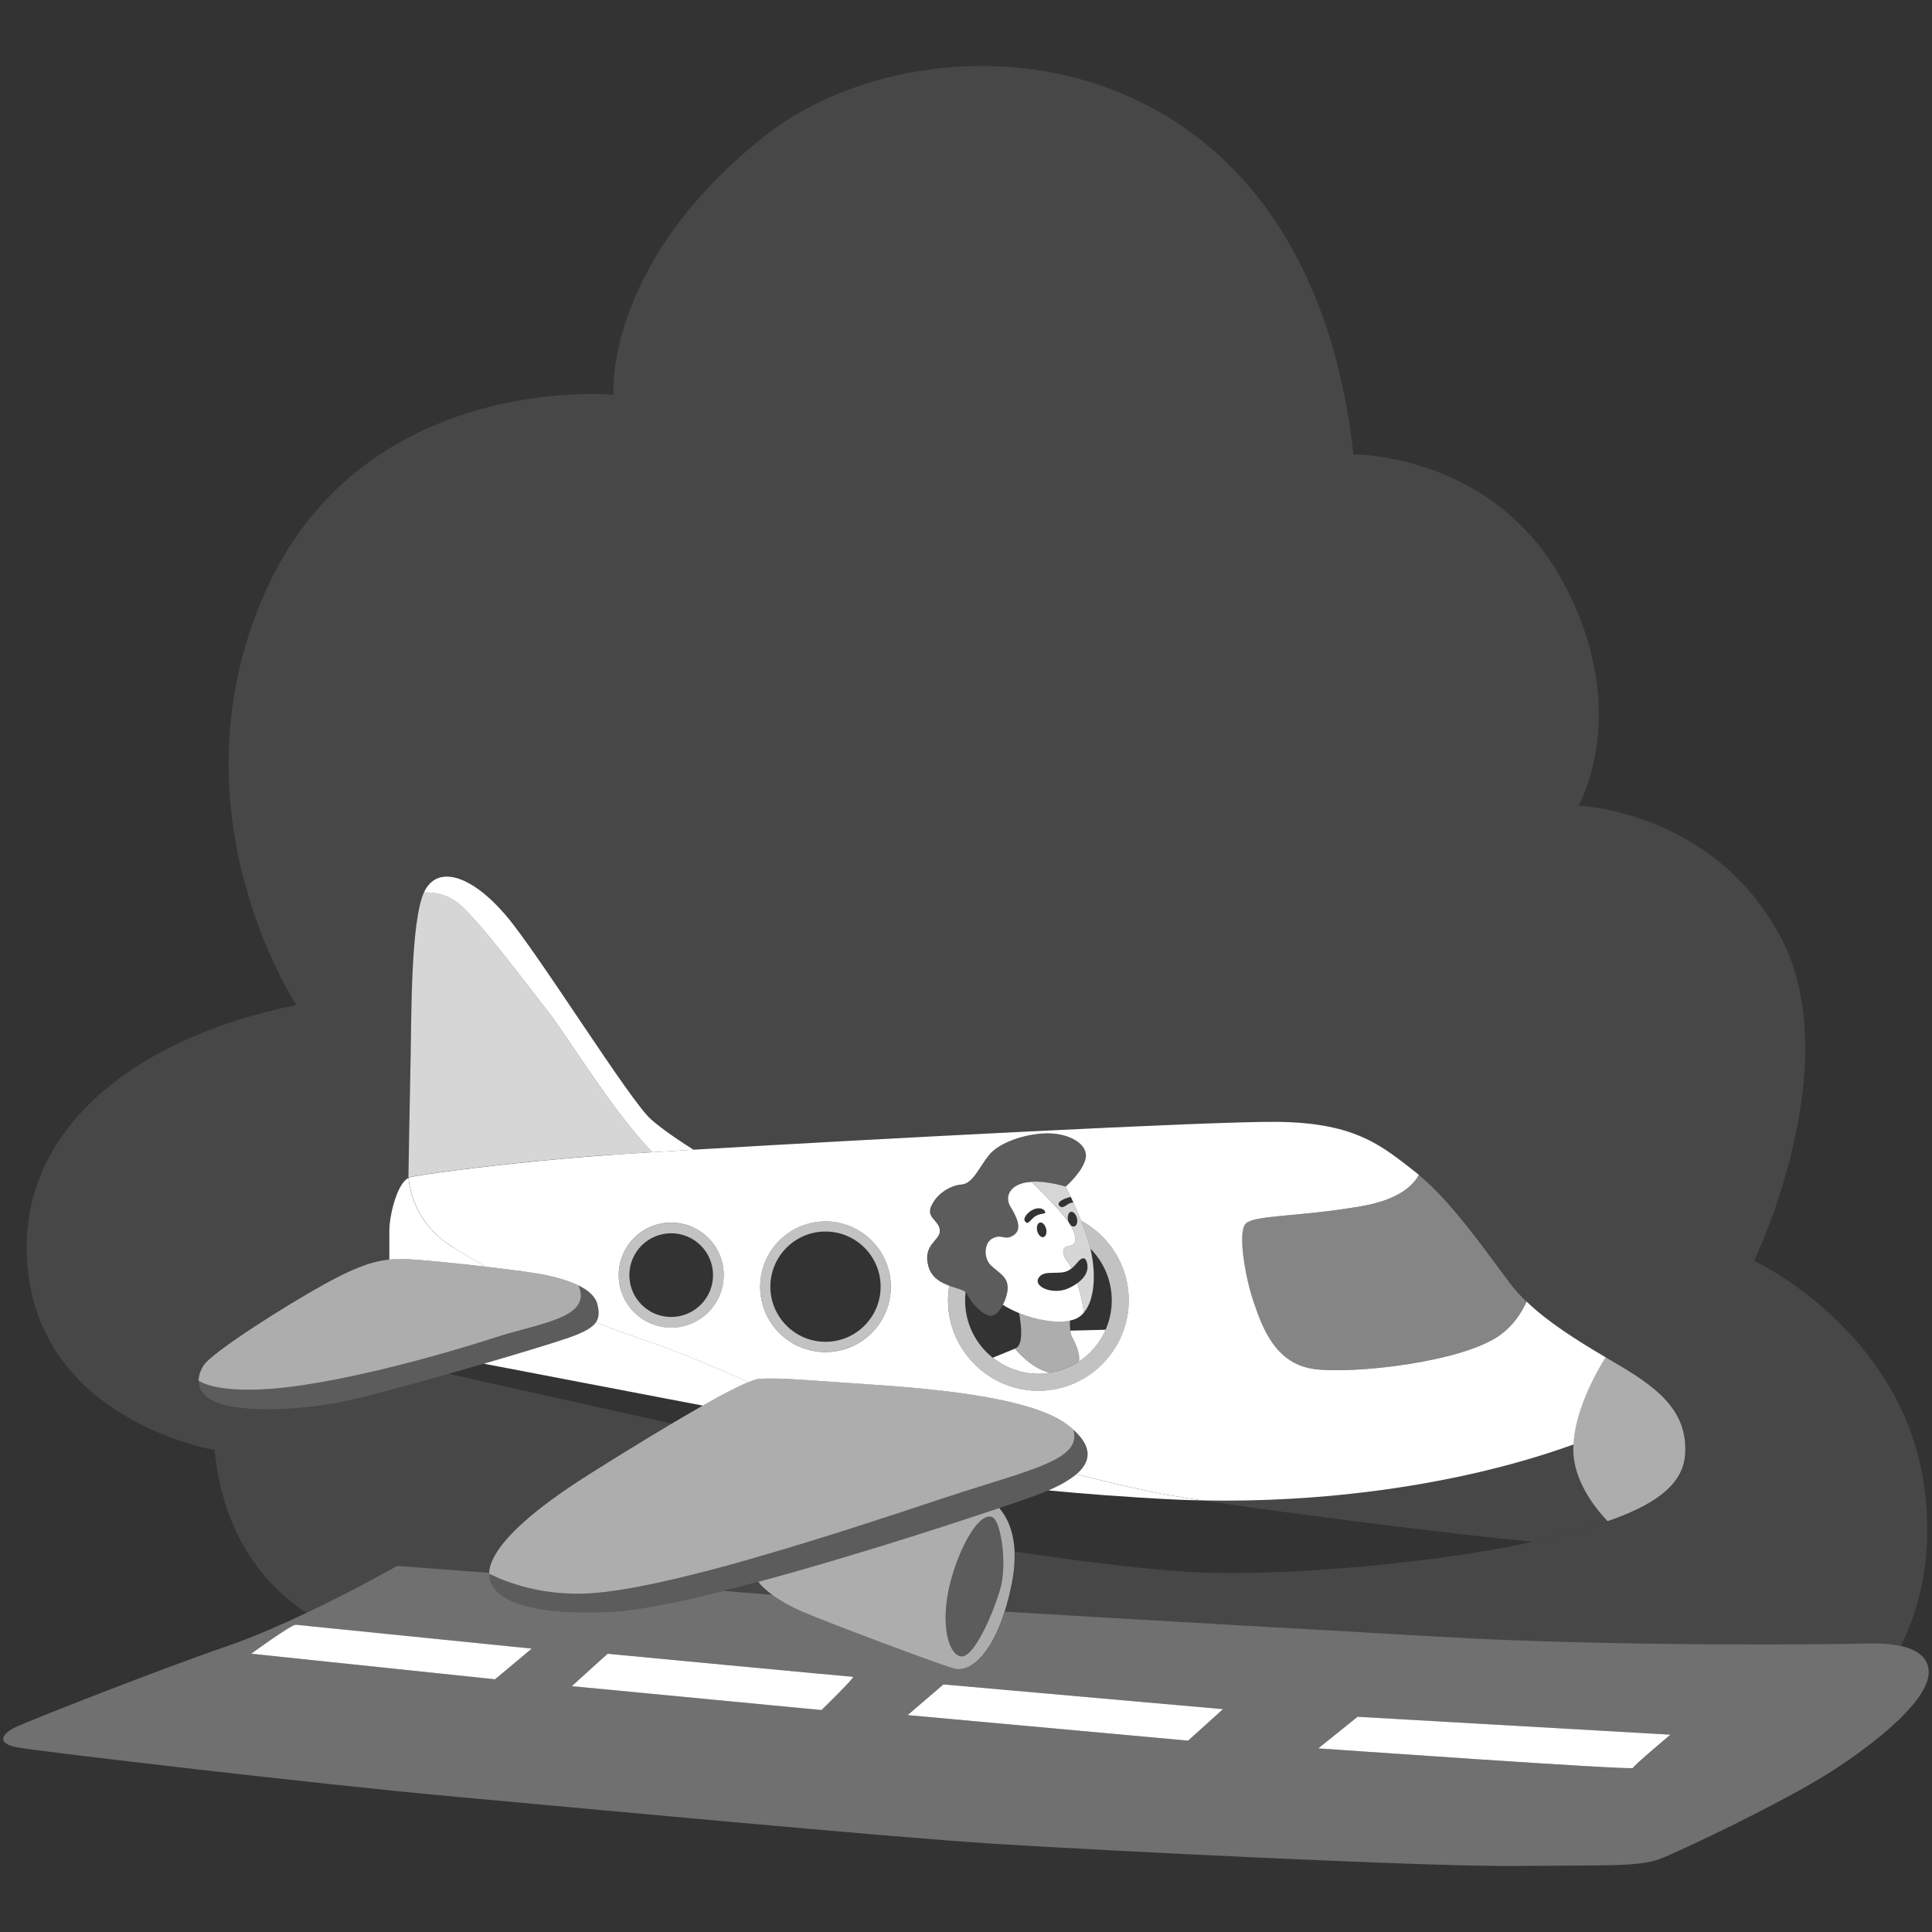 <svg viewBox="0 0 301 301" xmlns="http://www.w3.org/2000/svg"><rect x="0" y="0" width="301" height="301" fill="#333333" stroke="none"/><g fill="#fff"><path d="m 76.22 245.05 c .01 -.18 .02 -.36 .05 -.55 .8 -4.18 7.17 -9.56 15.74 -14.94 3.56 -2.24 8.22 -5.13 12.65 -7.76 l -34.73 -7.76 c -7.24 2.06 -14.47 4.01 -17.63 4.57 -6.77 1.2 -14.08 1.33 -17.93 .13 -2.5 -.78 -3.43 -2.16 -3.41 -3.62 .01 -.79 .29 -1.61 .76 -2.35 1.33 -2.13 13.41 -9.69 18.72 -12.62 4.17 -2.29 7.1 -3.57 10.23 -3.91 v -4.59 c 0 -2.17 1.16 -7.23 2.97 -8.13 0 0 .22 -12.98 .35 -19.09 .13 -6.06 0 -20.88 2.08 -25.39 .02 -.04 .03 -.07 .05 -.11 2.13 -4.38 7.57 -2.39 12.75 3.72 s 19.26 28.82 22.58 31.74 c 1.96 1.72 4.7 3.54 6.62 4.73 27.16 -1.61 80.63 -4.45 90.86 -4.34 12.48 .13 16.47 3.85 21.78 7.97 .11 .09 .23 .19 .34 .28 5.22 4.22 11.02 12.7 14.4 17.11 .7 .91 1.51 1.78 2.39 2.63 3.25 3.13 7.63 5.92 12.31 8.68 .37 .22 .73 .43 1.1 .65 3.2 1.87 6.2 3.73 8.31 6.05 2.09 2.3 3.31 5.05 2.98 8.69 -.44 4.83 -5.36 7.86 -12.06 10.17 -3.42 1.18 -7.31 2.17 -11.31 3.11 -.13 .03 -.27 .06 -.4 .09 -11.99 2.76 -37.36 5.61 -53.52 4.69 -7.31 -.42 -17.79 -1.79 -27.16 -3.18 .07 1.45 -.04 3.12 -.43 5.07 -.32 1.59 -.69 3.01 -1.1 4.3 21.64 1.3 50.51 2.9 67.73 3.91 27.22 1.59 62.42 1.2 66.13 1.06 1.66 -.06 3.82 -.04 5.72 .38 2.91 -5.84 5.06 -13.93 3.71 -24.42 -3.19 -24.7 -26.56 -35.59 -26.56 -35.59 s 14.61 -30.28 4.25 -50.2 -31.61 -20.72 -31.61 -20.72 8.5 -14.61 -2.39 -34.79 -32.67 -19.92 -32.67 -19.92 c -7.45 -66.93 -66.41 -69.59 -91.64 -49.67 s -23.64 40.37 -23.64 40.37 -38.78 -3.72 -54.18 30.54 c -15.41 34.26 4.78 64.54 4.78 64.54 -25.23 5.05 -44.89 19.92 -41.7 42.5 s 28.95 26.83 28.95 26.83 c 1.38 14.13 8.53 21.59 14.32 25.38 7.68 -3.65 14.1 -7.31 14.1 -7.31 s 5.94 .44 14.36 1.08 z" opacity=".1"/><path d="m 118.16 246.44 c -1.85 .5 -3.67 .97 -5.44 1.42 2.73 .22 5.29 .42 7.6 .61 -.95 -.69 -1.71 -1.39 -2.15 -2.02 z" opacity=".1"/><path d="m 296.13 256.44 c -1.9 -.42 -4.06 -.44 -5.72 -.38 -3.72 .13 -38.91 .53 -66.13 -1.06 -17.23 -1.01 -46.09 -2.6 -67.73 -3.91 -2.17 6.82 -5.45 9.61 -7.96 8.85 -2.99 -.9 -19.72 -7.17 -23.61 -8.86 -1.77 -.77 -3.39 -1.69 -4.65 -2.61 -2.31 -.19 -4.87 -.39 -7.6 -.61 -7 1.75 -13.15 3 -17.13 3.22 -13.56 .75 -19.45 -2.05 -19.39 -5.9 0 -.04 .01 -.09 .01 -.13 -8.41 -.64 -14.36 -1.08 -14.36 -1.08 s -6.42 3.67 -14.1 7.31 c -4.01 1.9 -8.36 3.8 -12.33 5.17 -11.55 3.98 -30.28 11.42 -32.67 12.48 -2.39 1.06 -3.59 2.66 0 3.32 s 47.94 5.84 67.06 7.57 68.13 6.37 85.12 7.44 c 17 1.06 67.2 3.59 81.27 3.45 14.08 -.13 19.12 .13 22.31 -1.06 3.19 -1.2 19.39 -8.9 26.83 -13.68 s 15.27 -11.29 15.14 -15.54 c -.07 -2.35 -2.02 -3.48 -4.37 -4 z m -219 5.19 l -37.98 -3.98 s 5.98 -4.38 6.91 -4.51 l 36.78 3.72 -5.71 4.78 z m 50.86 4.78 l -38.91 -3.72 5.58 -5.05 s 37.85 3.59 38.25 3.59 -4.91 5.18 -4.91 5.18 z m 57.11 4.78 l -43.69 -3.98 5.58 -4.78 43.56 3.85 -5.44 4.91 z m 69.32 4.25 c -.13 .4 -49 -3.05 -49 -3.05 l 6.11 -4.91 48.74 2.79 s -5.71 4.78 -5.84 5.18 z" opacity=".3"/><path d="m 39.15 257.65 l 37.98 3.98 5.71 -4.78 -36.78 -3.72 c -.93 .13 -6.91 4.51 -6.91 4.51 z"/><path d="m 94.66 257.65 l -5.58 5.05 38.91 3.72 s 5.31 -5.18 4.91 -5.18 -38.25 -3.59 -38.25 -3.59 z"/><path d="m 141.41 267.21 l 43.69 3.98 5.44 -4.91 -43.56 -3.85 z"/><path d="m 205.41 272.39 s 48.87 3.45 49 3.05 5.84 -5.18 5.84 -5.18 l -48.74 -2.79 -6.11 4.91 z"/><path d="m 94.66 179.96 c 1.64 -.12 4.03 -.27 7 -.46 -5.78 -5.76 -13.55 -18.43 -16.03 -21.59 -2.92 -3.72 -11.29 -15.01 -14.48 -17.4 -1.72 -1.29 -3.66 -1.53 -5.09 -1.49 -2.07 4.51 -1.95 19.33 -2.08 25.39 -.13 6.11 -.35 19.09 -.35 19.09 .07 -.04 .14 -.08 .22 -.1 1.33 -.4 15.94 -2.39 30.81 -3.45 z" opacity=".8"/><path d="m 71.15 140.52 c 3.19 2.39 11.55 13.68 14.48 17.4 2.49 3.16 10.25 15.83 16.03 21.59 1.9 -.12 4.05 -.25 6.39 -.39 -1.92 -1.2 -4.66 -3.01 -6.62 -4.73 -3.32 -2.92 -17.4 -25.63 -22.58 -31.74 s -10.62 -8.1 -12.75 -3.72 c -.02 .03 -.03 .07 -.05 .11 1.43 -.05 3.38 .2 5.09 1.49 z"/><path d="m 158.07 241.72 c -.16 -3.52 -1.4 -5.64 -2.39 -6.77 -3.48 1.17 -8.07 2.68 -13.22 4.31 -7.52 2.38 -16.22 5 -24.31 7.18 .45 .64 1.21 1.33 2.15 2.02 1.26 .92 2.88 1.84 4.65 2.61 3.89 1.69 20.62 7.97 23.61 8.86 2.51 .75 5.8 -2.03 7.96 -8.85 .41 -1.29 .78 -2.71 1.1 -4.3 .39 -1.95 .5 -3.62 .43 -5.07 z m -8.4 16.33 c -1.99 -.4 -3.09 -5.08 -1.79 -10.76 .54 -2.36 1.41 -4.79 2.4 -6.76 1.39 -2.77 3.01 -4.64 4.27 -4.19 .78 .28 1.43 2.52 1.67 5.11 .19 2.05 .11 4.33 -.37 6.04 -1.1 3.88 -4.18 10.96 -6.18 10.56 z" opacity=".6"/><path d="m 156.22 241.45 c -.24 -2.6 -.89 -4.83 -1.67 -5.11 -1.26 -.45 -2.88 1.43 -4.27 4.19 -.99 1.97 -1.86 4.4 -2.4 6.76 -1.3 5.68 -.2 10.36 1.79 10.76 s 5.08 -6.67 6.18 -10.56 c .48 -1.72 .56 -3.99 .37 -6.04 z" opacity=".2"/><path d="m 187.25 233.76 c -1.96 -.3 -3.68 -.57 -5.08 -.81 -3.16 -.54 -8.39 -1.75 -14.5 -3.26 -1.03 .88 -2.5 1.72 -4.33 2.51 5.22 .5 11.91 1.04 19.63 1.42 1.4 .07 2.83 .11 4.28 .14 z"/><path d="m 92.84 206.01 c -.61 .89 -1.9 1.57 -4.15 2.37 -1.71 .61 -7.1 2.27 -13.31 4.08 l 34.11 6.53 c 2.9 -1.64 5.43 -2.97 7.11 -3.66 -3.96 -1.81 -10.78 -4.76 -18.08 -7.22 -1.99 -.67 -3.87 -1.37 -5.68 -2.1 z"/><path d="m 63.32 196.16 c 2.57 .14 7.66 .64 12.35 1.19 -1.65 -.97 -3.28 -1.94 -4.91 -2.91 -5.43 -3.24 -6.81 -8.03 -7.13 -10.92 -1.81 .9 -2.97 5.96 -2.97 8.13 v 4.59 c .86 -.09 1.73 -.13 2.66 -.08 z"/><path d="m 245.14 225.03 c -18.38 6.64 -40.04 9.11 -57.89 8.72 14.01 2.12 40.46 5.44 51.49 6.45 .13 -.03 .27 -.06 .4 -.09 4 -.94 7.88 -1.93 11.31 -3.11 -2.28 -2.43 -5.17 -6.37 -5.33 -10.83 -.01 -.38 0 -.76 .02 -1.14 z" opacity=".1"/><path d="m 259.54 218.15 c -2.11 -2.32 -5.11 -4.19 -8.31 -6.05 -.37 -.22 -.73 -.43 -1.1 -.65 -1.63 2.62 -4.74 8.3 -4.99 13.58 -.02 .38 -.03 .76 -.02 1.14 .16 4.47 3.05 8.4 5.33 10.83 6.7 -2.31 11.63 -5.34 12.06 -10.17 .33 -3.64 -.89 -6.39 -2.98 -8.69 z" opacity=".6"/><path d="m 212.05 187.93 c -10.09 1.73 -16.86 1.33 -18.06 2.79 s 0 8.37 1.33 12.22 3.32 9.56 9.43 10.36 23.11 -1.06 28.95 -5.31 c 1.99 -1.45 3.27 -3.34 4.12 -5.21 -.88 -.85 -1.7 -1.72 -2.39 -2.63 -3.38 -4.42 -9.17 -12.9 -14.4 -17.11 -.91 1.71 -3.2 3.91 -8.98 4.9 z" opacity=".4"/><path d="m 104.57 206.85 c 4.52 0 8.18 -3.66 8.18 -8.18 s -3.66 -8.18 -8.18 -8.18 -8.18 3.66 -8.18 8.18 3.66 8.18 8.18 8.18 z m 0 -14.71 c 3.6 0 6.52 2.92 6.52 6.52 s -2.92 6.52 -6.52 6.52 -6.52 -2.92 -6.52 -6.52 2.92 -6.52 6.52 -6.52 z" opacity=".7"/><path d="m 128.61 210.64 c 5.62 0 10.18 -4.56 10.18 -10.18 s -4.56 -10.18 -10.18 -10.18 -10.18 4.56 -10.18 10.18 4.56 10.18 10.18 10.18 z m 0 -18.77 c 4.74 0 8.59 3.85 8.59 8.59 s -3.85 8.59 -8.59 8.59 -8.59 -3.85 -8.59 -8.59 3.85 -8.59 8.59 -8.59 z" opacity=".7"/><path d="m 40.35 216.48 c 11.29 -.4 29.88 -5.84 36.78 -8.1 6.8 -2.22 15.26 -3.03 12.99 -8.12 -1.54 -.75 -3.39 -1.23 -4.89 -1.58 -1.39 -.32 -5.31 -.84 -9.57 -1.34 -4.68 -.54 -9.77 -1.05 -12.35 -1.19 -.92 -.05 -1.8 -.02 -2.66 .08 -3.13 .34 -6.06 1.61 -10.23 3.91 -5.31 2.92 -17.4 10.49 -18.72 12.62 -.47 .75 -.75 1.56 -.76 2.35 1.36 .82 4.05 1.56 9.39 1.37 z" opacity=".6"/><path d="m 88.68 208.38 c 2.25 -.8 3.55 -1.48 4.15 -2.37 .5 -.73 .53 -1.61 .23 -2.81 -.32 -1.29 -1.49 -2.23 -2.94 -2.94 2.26 5.09 -6.2 5.9 -12.99 8.12 -6.91 2.26 -25.5 7.7 -36.78 8.1 -5.34 .19 -8.03 -.54 -9.39 -1.37 -.01 1.46 .91 2.85 3.41 3.62 3.85 1.2 11.16 1.06 17.93 -.13 3.16 -.56 10.39 -2.5 17.63 -4.57 1.84 -.53 3.68 -1.06 5.45 -1.58 6.21 -1.82 11.6 -3.48 13.31 -4.08 z" opacity=".2"/><path d="m 117.7 242.66 c 10.56 -3.03 21.45 -6.64 28.88 -9.12 2.46 -.82 4.74 -1.53 6.84 -2.19 9.48 -2.96 14.97 -4.62 13.81 -8.6 -.28 -.25 -.58 -.51 -.92 -.77 -5.98 -4.58 -22.91 -5.78 -31.87 -6.37 -8.96 -.6 -12.95 -1 -16.14 -.8 -.37 .02 -.96 .21 -1.71 .52 -1.68 .69 -4.21 2.02 -7.11 3.66 -1.53 .87 -3.16 1.82 -4.83 2.81 -4.43 2.63 -9.09 5.52 -12.65 7.76 -8.57 5.38 -14.94 10.76 -15.74 14.94 -.04 .19 -.04 .37 -.05 .55 0 .04 -.01 .09 -.01 .13 3.21 1.58 8.07 3.21 14.41 3.11 6.11 -.1 16.43 -2.56 27.09 -5.62 z" opacity=".6"/><path d="m 142.47 239.26 c 5.15 -1.63 9.74 -3.14 13.22 -4.31 2.29 -.77 4.09 -1.39 5.24 -1.81 .87 -.31 1.67 -.63 2.42 -.95 1.83 -.79 3.3 -1.63 4.33 -2.51 2.37 -2.03 2.46 -4.31 -.45 -6.93 1.16 3.98 -4.32 5.64 -13.81 8.6 -2.1 .65 -4.38 1.37 -6.84 2.19 -7.43 2.48 -18.32 6.09 -28.88 9.12 -10.66 3.06 -20.99 5.52 -27.09 5.62 -6.34 .1 -11.19 -1.52 -14.41 -3.11 -.07 3.84 5.83 6.65 19.39 5.9 3.98 -.22 10.14 -1.47 17.13 -3.22 1.77 -.44 3.59 -.92 5.44 -1.42 8.09 -2.17 16.78 -4.8 24.31 -7.18 z" opacity=".2"/><path d="m 70.76 194.44 c 1.63 .97 3.26 1.95 4.91 2.91 4.26 .49 8.18 1.02 9.57 1.34 1.5 .34 3.35 .83 4.89 1.58 1.45 .71 2.62 1.65 2.94 2.94 .3 1.2 .27 2.08 -.23 2.81 1.81 .73 3.69 1.43 5.68 2.1 7.31 2.46 14.12 5.41 18.08 7.22 .75 -.31 1.34 -.49 1.71 -.52 3.19 -.2 7.17 .2 16.14 .8 8.96 .6 25.9 1.79 31.87 6.37 .34 .26 .64 .52 .92 .77 2.91 2.62 2.82 4.9 .45 6.93 6.11 1.51 11.34 2.72 14.5 3.26 1.4 .24 3.12 .51 5.08 .81 17.85 .39 39.51 -2.08 57.89 -8.72 .25 -5.28 3.37 -10.96 4.99 -13.58 -4.68 -2.76 -9.06 -5.55 -12.31 -8.68 -.85 1.87 -2.13 3.76 -4.12 5.21 -5.84 4.25 -22.84 6.11 -28.95 5.31 s -8.1 -6.51 -9.43 -10.36 -2.52 -10.76 -1.33 -12.22 c 1.2 -1.46 7.97 -1.06 18.06 -2.79 5.77 -.99 8.07 -3.19 8.98 -4.9 -.12 -.09 -.23 -.19 -.34 -.28 -5.31 -4.12 -9.3 -7.84 -21.78 -7.97 -10.23 -.11 -63.69 2.72 -90.86 4.34 -2.34 .14 -4.49 .27 -6.39 .39 -2.97 .18 -5.37 .34 -7 .46 -14.87 1.06 -29.48 3.05 -30.81 3.45 -.07 .02 -.15 .07 -.22 .1 .32 2.89 1.7 7.68 7.13 10.92 z m 74.36 -6.58 c .86 -1.93 2.99 -3.19 4.71 -3.32 1.73 -.13 2.72 -2.66 4.25 -4.58 1.53 -1.93 5.71 -3.39 9.16 -3.39 s 6.31 1.73 5.91 3.85 -3.12 4.45 -3.12 4.45 .33 .62 .8 1.61 c .12 .26 .26 .55 .4 .86 .38 .82 .81 1.81 1.22 2.86 4.41 2.38 7.41 7.04 7.41 12.4 0 2.6 -.72 5.03 -1.95 7.12 -2.45 4.16 -6.96 6.96 -12.13 6.96 -3.27 0 -6.27 -1.13 -8.66 -3 -3.29 -2.58 -5.42 -6.58 -5.42 -11.08 0 -.78 .08 -1.54 .2 -2.29 -1.35 -.49 -2.78 -1.26 -3.26 -3.02 -.93 -3.45 1.86 -3.98 1.79 -5.58 -.07 -1.59 -2.19 -1.93 -1.33 -3.85 z m -16.51 2.43 c 5.62 0 10.18 4.56 10.18 10.18 s -4.56 10.18 -10.18 10.18 -10.18 -4.56 -10.18 -10.18 4.56 -10.18 10.18 -10.18 z m -24.04 .19 c 4.52 0 8.18 3.66 8.18 8.18 s -3.66 8.18 -8.18 8.18 -8.18 -3.66 -8.18 -8.18 3.66 -8.18 8.18 -8.18 z"/><path d="m 158.14 210.11 l -3.47 1.42 c 1.95 1.56 4.43 2.5 7.12 2.5 .61 0 1.21 -.06 1.8 -.16 -3.12 -.72 -5.45 -3.76 -5.45 -3.76 z"/><path d="m 166.97 208.18 c .37 .74 1.39 2.54 1.11 3.95 1.83 -1.21 3.29 -2.93 4.18 -4.96 l -5.51 .14 c .04 .35 .11 .66 .22 .87 z"/><path d="m 169.88 194.54 c 2.06 2.07 3.33 4.91 3.33 8.06 0 1.63 -.35 3.17 -.96 4.57 -.89 2.03 -2.35 3.75 -4.18 4.96 -1.33 .88 -2.85 1.48 -4.49 1.74 -.59 .09 -1.18 .16 -1.8 .16 -2.7 0 -5.17 -.94 -7.12 -2.5 -2.62 -2.09 -4.3 -5.31 -4.3 -8.92 0 -.44 .03 -.88 .08 -1.31 -.43 -.38 -1.45 -.59 -2.53 -.98 -.12 .75 -.2 1.51 -.2 2.29 0 4.51 2.12 8.51 5.42 11.08 2.39 1.87 5.39 3 8.66 3 5.17 0 9.68 -2.8 12.13 -6.96 1.23 -2.09 1.95 -4.52 1.95 -7.12 0 -5.36 -3 -10.02 -7.41 -12.4 .45 1.13 .88 2.35 1.23 3.57 .07 .25 .13 .51 .19 .77 z" opacity=".7"/><path d="m 166.97 208.18 c -.11 -.21 -.18 -.52 -.22 -.87 -.06 -.46 -.07 -1.01 -.06 -1.57 -2.13 .45 -5.3 -.14 -7.92 -1.19 .37 2 .71 5.11 -.63 5.55 0 0 2.33 3.04 5.45 3.76 1.64 -.26 3.16 -.86 4.49 -1.74 .28 -1.41 -.73 -3.21 -1.11 -3.95 z" opacity=".6"/><path d="m 166.69 205.74 c .4 -.08 .76 -.19 1.08 -.35 .43 -.22 .79 -.53 1.1 -.9 -.15 -1.38 -.57 -3.09 -1.04 -4.56 -.39 .28 -.83 .54 -1.36 .78 -2.29 1.06 -5.35 -.13 -4.72 -1.49 s 2.66 -.69 4.15 -1.06 c .37 -.09 .73 -.3 1.05 -.54 -.19 -.42 -.37 -.74 -.52 -.92 -.93 -1.13 -1.2 -2.39 .13 -2.59 .79 -.12 1.1 -.57 .98 -1.35 -.08 -.52 -.35 -1.17 -.81 -1.97 -.08 -.1 -.16 -.22 -.22 -.35 -.27 -.4 -.66 -.89 -1.1 -1.41 -1.48 -1.74 -3.66 -3.9 -4.69 -4.9 -.29 .02 -.58 .05 -.86 .09 -2.59 .47 -3.32 2.26 -2.46 3.72 .21 .35 .43 .73 .63 1.12 .46 .91 .8 1.86 .53 2.6 -.1 .27 -.27 .52 -.56 .73 -.82 .59 -1.32 .42 -1.89 .32 -.4 -.07 -.83 -.09 -1.43 .21 -.67 .33 -1.01 1.01 -1.1 1.76 -.1 .89 .18 1.88 .83 2.49 1.2 1.13 2.59 1.73 2.59 3.45 0 .78 -.3 1.8 -.76 2.66 .72 .47 1.58 .91 2.52 1.29 2.62 1.06 5.8 1.64 7.92 1.19 z m -3.67 -14.14 c .09 .63 -.16 1.15 -.56 1.15 s -.81 -.51 -.9 -1.15 c -.02 -.14 -.02 -.28 -.01 -.4 .04 -.43 .26 -.74 .57 -.74 .32 0 .64 .33 .8 .79 .04 .11 .08 .23 .1 .36 z m -2.3 -3.02 c .28 -.17 .6 -.29 .9 -.32 .57 -.05 .91 .12 1.08 .31 s .18 .4 .08 .45 c -.2 .1 -1.2 .07 -1.89 .8 -.7 .73 -.86 .94 -1.23 .4 -.27 -.39 .3 -1.19 1.06 -1.64 z"/><path d="m 160.72 184.12 c 1.03 1 3.21 3.16 4.69 4.9 .45 .52 .84 1.01 1.1 1.41 -.07 -.15 -.12 -.31 -.15 -.49 -.03 -.23 -.01 -.44 .04 -.62 .09 -.31 .27 -.53 .52 -.53 .39 0 .78 .49 .89 1.11 0 .01 .01 .03 .01 .04 .09 .63 -.16 1.15 -.56 1.15 -.19 0 -.38 -.12 -.53 -.31 .46 .81 .73 1.46 .81 1.97 .12 .78 -.19 1.23 -.98 1.35 -1.33 .2 -1.06 1.46 -.13 2.59 .15 .18 .33 .5 .52 .92 .26 -.2 .5 -.43 .68 -.65 .4 -.5 1.36 -1.69 1.73 -.2 .28 1.15 -.24 2.24 -1.53 3.17 .47 1.48 .89 3.18 1.04 4.56 1.78 -2.09 1.88 -6.34 1.01 -9.95 -.06 -.26 -.12 -.52 -.19 -.77 -.35 -1.21 -.78 -2.43 -1.23 -3.57 -.42 -1.06 -.84 -2.04 -1.22 -2.86 -.32 .02 -.67 .12 -.93 .32 -.53 .4 -.97 .58 -1.3 .17 -.44 -.55 .77 -1.14 1.83 -1.35 -.47 -.99 -.8 -1.61 -.8 -1.61 s -2.86 -.9 -5.32 -.76 z" opacity=".8"/><path d="m 144.66 197.29 c .47 1.76 1.91 2.53 3.26 3.02 1.09 .39 2.11 .6 2.53 .98 .08 .08 .15 .16 .19 .25 .4 1.13 2.26 3.25 3.59 3.45 .73 .11 1.49 -.69 2.03 -1.72 .45 -.86 .76 -1.87 .76 -2.66 0 -1.73 -1.39 -2.32 -2.59 -3.45 -.65 -.62 -.93 -1.6 -.83 -2.49 .09 -.75 .43 -1.43 1.1 -1.76 .6 -.3 1.03 -.27 1.43 -.21 .57 .09 1.07 .26 1.89 -.32 .28 -.2 .46 -.45 .56 -.73 .27 -.75 -.07 -1.7 -.53 -2.6 -.2 -.39 -.42 -.77 -.63 -1.12 -.86 -1.46 -.13 -3.25 2.46 -3.72 .28 -.05 .56 -.08 .86 -.09 2.46 -.14 5.32 .76 5.32 .76 s 2.72 -2.32 3.12 -4.45 -2.46 -3.85 -5.91 -3.85 -7.64 1.46 -9.16 3.39 c -1.53 1.93 -2.52 4.45 -4.25 4.58 s -3.85 1.4 -4.71 3.32 1.26 2.26 1.33 3.85 -2.72 2.13 -1.79 5.58 z" opacity=".2"/></g></svg>